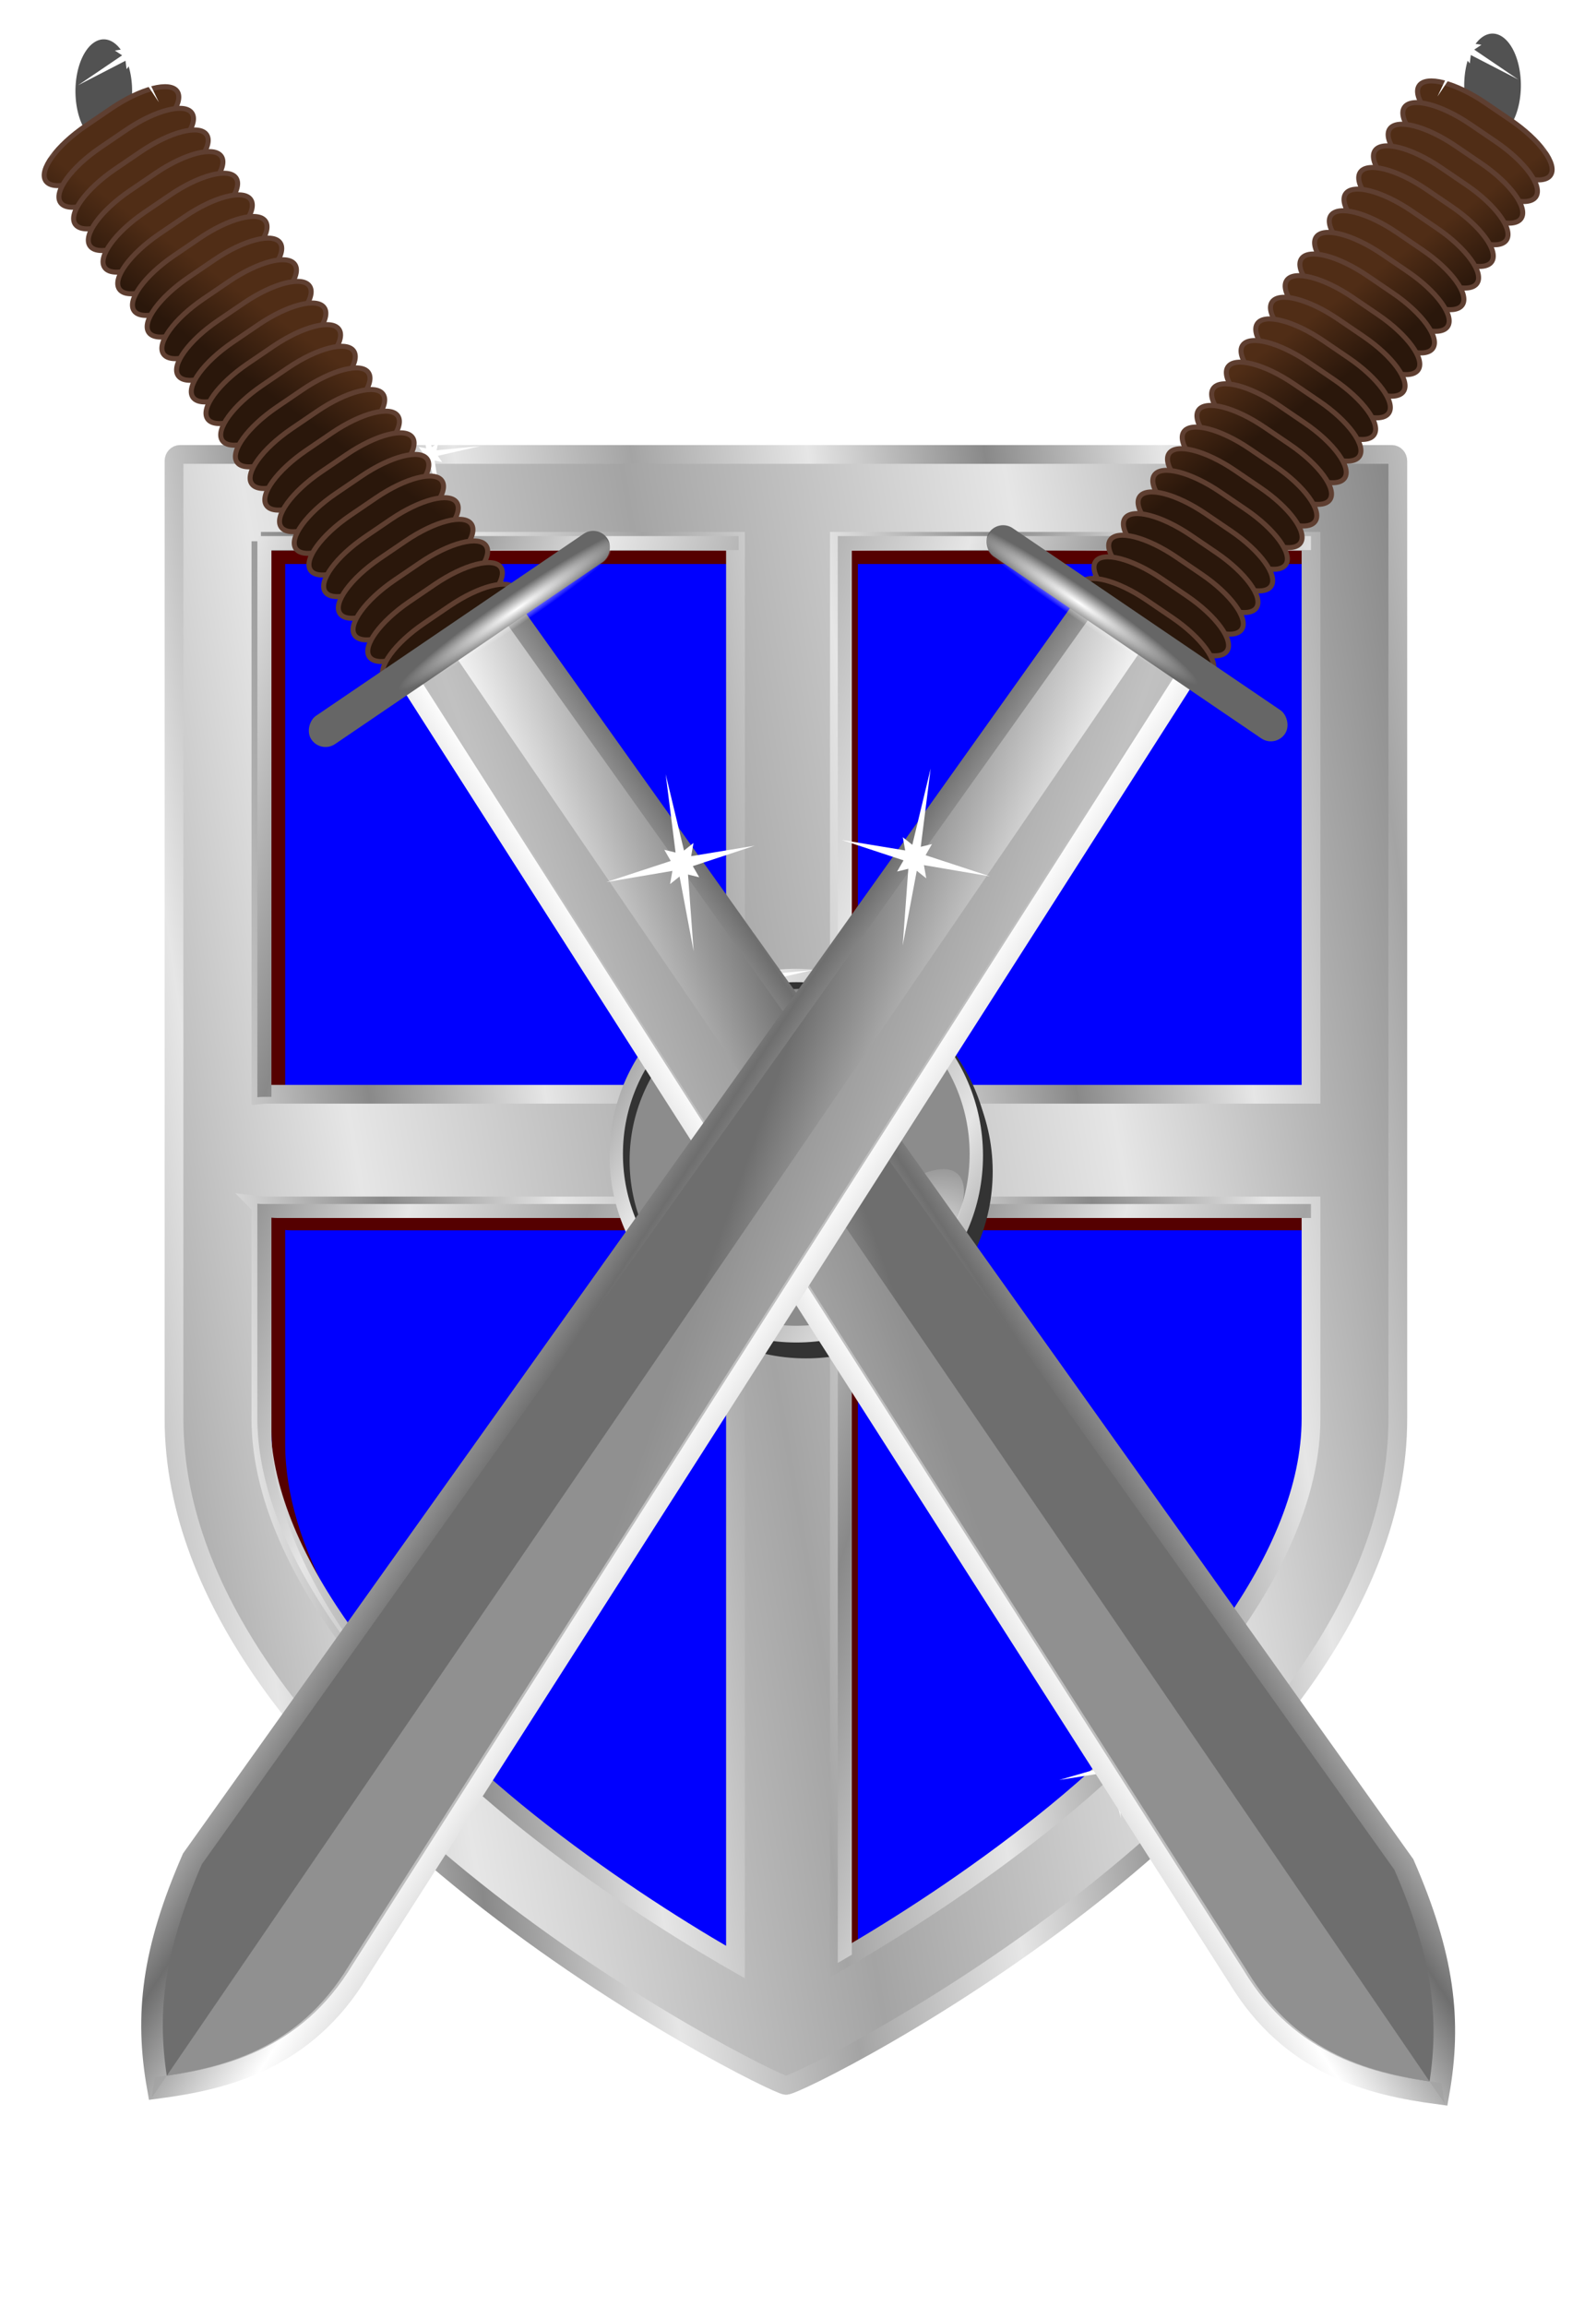 <?xml version="1.0"?><svg width="393.325" height="568.342" xmlns="http://www.w3.org/2000/svg" xmlns:xlink="http://www.w3.org/1999/xlink">
 <defs>
  <filter id="filter3321">
   <feGaussianBlur id="feGaussianBlur3323" stdDeviation="3.843"/>
  </filter>
  <filter id="filter10017">
   <feGaussianBlur stdDeviation="2.77" id="feGaussianBlur10019"/>
  </filter>
  <radialGradient gradientTransform="matrix(-4.863,3.454,-4.35,-8.126,2739.199,2012.659)" gradientUnits="userSpaceOnUse" xlink:href="#linearGradient5355" id="radialGradient4297" fy="348.819" fx="243.793" r="1.043" cy="348.819" cx="243.793"/>
  <radialGradient gradientTransform="matrix(2.021,2.972,-28.077,19.1,9458.197,-7250.442)" gradientUnits="userSpaceOnUse" xlink:href="#linearGradient5355" id="radialGradient4295" fy="348.819" fx="243.793" r="1.043" cy="348.819" cx="243.793"/>
  <linearGradient xlink:href="#linearGradient6110" id="linearGradient4293" y2="0.582" x2="-0.675" y1="0.741" x1="-1.278"/>
  <linearGradient xlink:href="#linearGradient14971" id="linearGradient4291" y2="-2.534" x2="-1.431" y1="-2.914" x1="-1.039"/>
  <linearGradient xlink:href="#linearGradient14971" id="linearGradient4289" y2="-2.315" x2="-1.321" y1="-2.695" x1="-0.929"/>
  <linearGradient xlink:href="#linearGradient14971" id="linearGradient4287" y2="-2.096" x2="-1.212" y1="-2.476" x1="-0.82"/>
  <linearGradient xlink:href="#linearGradient14971" id="linearGradient4285" y2="-1.878" x2="-1.103" y1="-2.258" x1="-0.711"/>
  <linearGradient xlink:href="#linearGradient14971" id="linearGradient4283" y2="-1.659" x2="-0.993" y1="-2.039" x1="-0.602"/>
  <linearGradient xlink:href="#linearGradient14971" id="linearGradient4281" y2="-1.441" x2="-0.884" y1="-1.821" x1="-0.492"/>
  <linearGradient xlink:href="#linearGradient14971" id="linearGradient4279" y2="-1.222" x2="-0.775" y1="-1.603" x1="-0.383"/>
  <linearGradient xlink:href="#linearGradient14971" id="linearGradient4277" y2="-1.004" x2="-0.665" y1="-1.384" x1="-0.274"/>
  <linearGradient xlink:href="#linearGradient14971" id="linearGradient4275" y2="-0.785" x2="-0.556" y1="-1.165" x1="-0.164"/>
  <linearGradient xlink:href="#linearGradient14971" id="linearGradient4273" y2="-0.567" x2="-0.447" y1="-0.947" x1="-0.055"/>
  <linearGradient xlink:href="#linearGradient14971" id="linearGradient4271" y2="-0.348" x2="-0.338" y1="-0.728" x1="0.054"/>
  <linearGradient xlink:href="#linearGradient14971" id="linearGradient4268" y2="-0.129" x2="-0.228" y1="-0.51" x1="0.163"/>
  <linearGradient xlink:href="#linearGradient14971" id="linearGradient4265" y2="0.089" x2="-0.119" y1="-0.291" x1="0.273"/>
  <linearGradient xlink:href="#linearGradient14971" id="linearGradient4262" y2="0.308" x2="-0.01" y1="-0.072" x1="0.382"/>
  <linearGradient xlink:href="#linearGradient14971" id="linearGradient4259" y2="0.526" x2="0.099" y1="0.146" x1="0.491"/>
  <linearGradient xlink:href="#linearGradient14971" id="linearGradient4256" y2="0.745" x2="0.209" y1="0.365" x1="0.601"/>
  <linearGradient xlink:href="#linearGradient14971" id="linearGradient4253" y2="0.963" x2="0.318" y1="0.583" x1="0.71"/>
  <linearGradient xlink:href="#linearGradient14971" id="linearGradient4250" y2="1.182" x2="0.427" y1="0.802" x1="0.819"/>
  <linearGradient xlink:href="#linearGradient14971" id="linearGradient4248" y2="1.401" x2="0.537" y1="1.021" x1="0.928"/>
  <linearGradient xlink:href="#linearGradient14971" id="linearGradient4246" y2="1.619" x2="0.646" y1="1.239" x1="1.038"/>
  <linearGradient xlink:href="#linearGradient14971" id="linearGradient4244" y2="1.838" x2="0.755" y1="1.458" x1="1.147"/>
  <linearGradient xlink:href="#linearGradient14971" id="linearGradient4242" y2="2.057" x2="0.864" y1="1.676" x1="1.256"/>
  <linearGradient xlink:href="#linearGradient14971" id="linearGradient4240" y2="2.275" x2="0.974" y1="1.895" x1="1.365"/>
  <linearGradient xlink:href="#linearGradient14971" id="linearGradient4238" y2="2.494" x2="1.083" y1="2.114" x1="1.475"/>
  <radialGradient gradientTransform="matrix(-1.241,1.287,-3.21,-3.096,1704.878,482.194)" gradientUnits="userSpaceOnUse" xlink:href="#linearGradient13025" id="radialGradient4236" fy="348.251" fx="142.224" r="7.704" cy="348.251" cx="142.224"/>
  <linearGradient spreadMethod="reflect" xlink:href="#linearGradient6110" id="linearGradient4234" y2="0.539" x2="0.317" y1="0.385" x1="0.482"/>
  <linearGradient xlink:href="#linearGradient6110" id="linearGradient4232" y2="0.214" x2="-0.096" y1="0.036" x1="0.25"/>
  <radialGradient gradientTransform="matrix(-4.863,3.454,-4.35,-8.126,2699.993,2012.659)" gradientUnits="userSpaceOnUse" xlink:href="#linearGradient5355" id="radialGradient2286" fy="348.819" fx="243.793" r="1.043" cy="348.819" cx="243.793"/>
  <linearGradient id="linearGradient5355">
   <stop stop-color="#ffffff" id="stop5357" offset="0"/>
   <stop stop-color="#ffffff" stop-opacity="0" id="stop5359" offset="1"/>
  </linearGradient>
  <radialGradient gradientTransform="matrix(2.021,2.972,-28.077,19.1,9418.99,-7250.442)" gradientUnits="userSpaceOnUse" xlink:href="#linearGradient5355" id="radialGradient2289" fy="348.819" fx="243.793" r="1.043" cy="348.819" cx="243.793"/>
  <linearGradient xlink:href="#linearGradient6110" id="linearGradient2293" y2="0.582" x2="-0.675" y1="0.741" x1="-1.278"/>
  <linearGradient xlink:href="#linearGradient14971" id="linearGradient2296" y2="-2.534" x2="-1.431" y1="-2.914" x1="-1.039"/>
  <linearGradient xlink:href="#linearGradient14971" id="linearGradient2299" y2="-2.315" x2="-1.321" y1="-2.695" x1="-0.929"/>
  <linearGradient xlink:href="#linearGradient14971" id="linearGradient2302" y2="-2.096" x2="-1.212" y1="-2.476" x1="-0.82"/>
  <linearGradient xlink:href="#linearGradient14971" id="linearGradient2305" y2="-1.878" x2="-1.103" y1="-2.258" x1="-0.711"/>
  <linearGradient xlink:href="#linearGradient14971" id="linearGradient2308" y2="-1.659" x2="-0.993" y1="-2.039" x1="-0.602"/>
  <linearGradient xlink:href="#linearGradient14971" id="linearGradient2311" y2="-1.441" x2="-0.884" y1="-1.821" x1="-0.492"/>
  <linearGradient xlink:href="#linearGradient14971" id="linearGradient2314" y2="-1.222" x2="-0.775" y1="-1.603" x1="-0.383"/>
  <linearGradient xlink:href="#linearGradient14971" id="linearGradient2317" y2="-1.004" x2="-0.665" y1="-1.384" x1="-0.274"/>
  <linearGradient xlink:href="#linearGradient14971" id="linearGradient2320" y2="-0.785" x2="-0.556" y1="-1.165" x1="-0.164"/>
  <linearGradient xlink:href="#linearGradient14971" id="linearGradient2323" y2="-0.567" x2="-0.447" y1="-0.947" x1="-0.055"/>
  <linearGradient xlink:href="#linearGradient14971" id="linearGradient2326" y2="-0.348" x2="-0.338" y1="-0.728" x1="0.054"/>
  <linearGradient xlink:href="#linearGradient14971" id="linearGradient2329" y2="-0.129" x2="-0.228" y1="-0.51" x1="0.163"/>
  <linearGradient xlink:href="#linearGradient14971" id="linearGradient2332" y2="0.089" x2="-0.119" y1="-0.291" x1="0.273"/>
  <linearGradient xlink:href="#linearGradient14971" id="linearGradient2335" y2="0.308" x2="-0.01" y1="-0.072" x1="0.382"/>
  <linearGradient xlink:href="#linearGradient14971" id="linearGradient2338" y2="0.526" x2="0.099" y1="0.146" x1="0.491"/>
  <linearGradient xlink:href="#linearGradient14971" id="linearGradient2341" y2="0.745" x2="0.209" y1="0.365" x1="0.601"/>
  <linearGradient xlink:href="#linearGradient14971" id="linearGradient2344" y2="0.963" x2="0.318" y1="0.583" x1="0.71"/>
  <linearGradient xlink:href="#linearGradient14971" id="linearGradient2347" y2="1.182" x2="0.427" y1="0.802" x1="0.819"/>
  <linearGradient xlink:href="#linearGradient14971" id="linearGradient2350" y2="1.401" x2="0.537" y1="1.021" x1="0.928"/>
  <linearGradient xlink:href="#linearGradient14971" id="linearGradient2353" y2="1.619" x2="0.646" y1="1.239" x1="1.038"/>
  <linearGradient xlink:href="#linearGradient14971" id="linearGradient2356" y2="1.838" x2="0.755" y1="1.458" x1="1.147"/>
  <linearGradient xlink:href="#linearGradient14971" id="linearGradient2359" y2="2.057" x2="0.864" y1="1.676" x1="1.256"/>
  <linearGradient xlink:href="#linearGradient14971" id="linearGradient2362" y2="2.275" x2="0.974" y1="1.895" x1="1.365"/>
  <linearGradient id="linearGradient14971">
   <stop stop-color="#502d16" id="stop14973" offset="0"/>
   <stop stop-color="#2a170b" id="stop14975" offset="1"/>
  </linearGradient>
  <linearGradient xlink:href="#linearGradient14971" id="linearGradient2365" y2="2.494" x2="1.083" y1="2.114" x1="1.475"/>
  <linearGradient id="linearGradient13025">
   <stop stop-color="#ffffff" id="stop13029" offset="0"/>
   <stop stop-color="#bfbfbf" id="stop4382" offset="0.689"/>
   <stop stop-color="#525252" id="stop13031" offset="1"/>
  </linearGradient>
  <radialGradient gradientTransform="matrix(-1.241,1.287,-3.21,-3.096,1669.35,429.967)" gradientUnits="userSpaceOnUse" xlink:href="#linearGradient13025" id="radialGradient8429" fy="348.251" fx="142.224" r="7.704" cy="348.251" cx="142.224"/>
  <linearGradient spreadMethod="reflect" xlink:href="#linearGradient6110" id="linearGradient2371" y2="0.539" x2="0.317" y1="0.385" x1="0.482"/>
  <linearGradient id="linearGradient6110">
   <stop stop-color="#6e6e6e" id="stop6112" offset="0"/>
   <stop stop-color="#ffffff" id="stop6118" offset="0.5"/>
   <stop stop-color="#a1a1a1" id="stop6114" offset="1"/>
  </linearGradient>
  <linearGradient xlink:href="#linearGradient6110" id="linearGradient2369" y2="0.214" x2="-0.096" y1="0.036" x1="0.25"/>
  <linearGradient id="linearGradient13330">
   <stop stop-color="#ffffff" id="stop13332" offset="0"/>
   <stop stop-color="#ffffff" stop-opacity="0" id="stop13334" offset="1"/>
  </linearGradient>
  <radialGradient gradientTransform="matrix(0.619,0.43,-0.559,0.805,252.762,-289.131)" gradientUnits="userSpaceOnUse" xlink:href="#linearGradient13330" id="radialGradient4147" fy="518.42" fx="426.2" r="29.133" cy="518.42" cx="426.2"/>
  <linearGradient spreadMethod="reflect" xlink:href="#linearGradient5088" id="linearGradient4150" y2="0.65" x2="0.451" y1="0.329" x1="-0.122"/>
  <linearGradient id="linearGradient12308">
   <stop stop-color="#ffffff" id="stop12310" offset="0"/>
   <stop stop-color="#cbcbcb" id="stop12316" offset="0.778"/>
   <stop stop-color="#8c8c8c" id="stop12312" offset="1"/>
  </linearGradient>
  <radialGradient gradientTransform="matrix(0.541,0,0,0.53,598.53,-103.495)" gradientUnits="userSpaceOnUse" xlink:href="#linearGradient12308" id="radialGradient12314" fy="586.537" fx="-184.381" r="73.397" cy="586.537" cx="-184.381"/>
  <linearGradient spreadMethod="reflect" xlink:href="#linearGradient5088" id="linearGradient4157" y2="0.484" x2="0.308" y1="0.362" x1="0.016"/>
  <linearGradient spreadMethod="reflect" xlink:href="#linearGradient5088" id="linearGradient4162" y2="0.045" x2="0.384" y1="0.097" x1="0.106"/>
  <linearGradient id="linearGradient5088">
   <stop stop-color="#898989" id="stop5090" offset="0"/>
   <stop stop-color="#e6e6e6" id="stop5096" offset="0.5"/>
   <stop stop-color="#a4a4a4" id="stop5092" offset="1"/>
  </linearGradient>
  <linearGradient spreadMethod="reflect" xlink:href="#linearGradient5088" id="linearGradient4160" y2="0.368" x2="0.448" y1="0.499" x1="-0.145"/>
 </defs>
 <g>
  <title>Layer 1</title>
  <g display="inline" id="g2711"/>
  <path fill="#0000ff" fill-rule="evenodd" stroke-width="4.623px" marker-start="none" marker-mid="none" marker-end="none" stroke-miterlimit="4" stroke-dashoffset="0" id="path2167" d="m65.747,136.245l0,136.291c0.469,-0.053 0.947,-0.078 1.43,-0.078l115.522,0l0,-136.213l-116.953,0zm142.561,0l0,136.213l116.228,0l0,-136.213l-116.228,0zm-142.561,163.644l0,21.514l0,18.026l0,12.951c0,33.952 30.857,71.454 65.951,99.397c17.547,13.971 35.501,25.469 49.081,33.348c0.676,0.392 1.277,0.73 1.92,1.097l0,-186.254l-115.522,0c-0.483,0 -0.962,-0.026 -1.43,-0.078zm142.561,0.078l0,186.019c0.406,-0.233 0.778,-0.444 1.195,-0.686c13.554,-7.84 31.493,-19.331 49.042,-33.328c35.099,-27.994 65.99,-65.645 65.99,-99.593l0,-12.951l0,-18.026l0,-21.435l-116.228,0z"/>
  <path fill="#550000" fill-rule="evenodd" stroke-width="4.623px" marker-start="none" marker-mid="none" marker-end="none" stroke-miterlimit="4" stroke-dashoffset="0" filter="url(#filter10017)" id="path10994" d="m66.866,135.492l0,134.115c0.464,-0.053 0.938,-0.079 1.416,-0.079l1.998,0l0,-130.599l111.12,0l0,-3.437l-114.534,0zm141.142,0l0,136.547l3.414,0l0,-133.11l111.657,0l0,-3.437l-115.071,0zm-141.142,164.046l0,21.566l0,18.07l0,12.983c0,26.755 18.886,55.701 43.84,80.471c-23.25,-23.986 -40.426,-51.507 -40.426,-77.034l0,-12.983l0,-18.07l0,-21.566c0.464,0.053 0.938,0.079 1.416,0.079l110.958,0l0,-3.437l-114.372,0c-0.478,-0 -0.952,-0.026 -1.416,-0.079zm141.142,0.079l0,186.476c0.402,-0.234 0.77,-0.446 1.183,-0.687c0.715,-0.419 1.492,-0.896 2.231,-1.336l0,-181.016l111.657,0l0,-3.437l-115.071,0z"/>
  <path fill="url(#linearGradient4160)" fill-rule="evenodd" stroke="url(#linearGradient4162)" stroke-width="4.623px" marker-start="none" marker-mid="none" marker-end="none" stroke-miterlimit="4" stroke-dashoffset="0" id="path10990" d="m44.354,111.94c-0.813,-0 -1.47,0.721 -1.47,1.607l0,204.946l0,18.026l0,12.951c0,90.975 147.172,163.975 150.79,164.212c3.611,0.237 150.81,-73.237 150.81,-164.212l0,-12.951l0,-18.026l0,-204.946c-0,-0.886 -0.676,-1.607 -1.489,-1.607l-298.642,0zm19.946,21.396l116.953,0l0,136.213l-115.522,0c-0.483,0 -0.962,0.026 -1.43,0.078l0,-136.291zm142.561,0l116.228,0l0,136.213l-116.228,0l0,-136.213zm-142.561,163.644c0.469,0.053 0.947,0.078 1.43,0.078l115.522,0l0,186.254c-0.643,-0.367 -1.245,-0.705 -1.92,-1.097c-13.58,-7.878 -31.534,-19.376 -49.081,-33.348c-35.094,-27.943 -65.951,-65.445 -65.951,-99.397l0,-12.951l0,-18.026l0,-21.513zm142.561,0.078l116.228,0l0,21.435l0,18.026l0,12.951c0,33.948 -30.891,71.599 -65.99,99.593c-17.55,13.997 -35.488,25.488 -49.042,33.328c-0.417,0.241 -0.789,0.453 -1.195,0.686l0,-186.019z"/>
  <path fill="url(#linearGradient4157)" fill-rule="evenodd" stroke-width="4.623px" marker-start="none" marker-mid="none" marker-end="none" stroke-miterlimit="4" stroke-dashoffset="0" id="path10996" d="m63.431,132.057l0,138.215c0.47,-0.053 0.95,-0.079 1.435,-0.079l2.025,0l0,-134.69l115.135,0l0,-3.446l-118.595,0zm143.034,0l0,136.882l3.46,0l0,-133.436l113.154,0l0,-3.446l-116.614,0zm-143.034,164.447l0,21.619l0,18.114l0,13.015c0,26.821 19.139,55.838 44.428,80.668c-23.562,-24.045 -40.968,-51.633 -40.968,-77.223l0,-13.015l0,-18.114l0,-21.619c0.47,0.053 0.95,0.079 1.435,0.079l112.446,0l0,-3.446l-115.906,0c-0.485,-0 -0.965,-0.026 -1.435,-0.079zm143.034,0.079l0,186.933c0.408,-0.234 0.781,-0.447 1.199,-0.689c0.725,-0.42 1.512,-0.898 2.261,-1.339l0,-181.459l113.154,0l0,-3.446l-116.614,0z"/>
  <path fill="#333333" fill-rule="evenodd" stroke-width="4.623px" marker-start="none" marker-mid="none" marker-end="none" stroke-miterlimit="4" stroke-dashoffset="0" filter="url(#filter10017)" id="path11321" d="m228.753,253.845c6.958,8.036 11.191,18.503 11.227,29.958l0,0.137c0,25.402 -20.622,46.025 -46.025,46.025c-11.518,0 -22.021,-4.265 -30.095,-11.266c8.44,9.734 20.874,15.91 34.759,15.91c25.402,0 46.025,-20.622 46.025,-46.025l0,-0.137c-0.043,-13.822 -6.206,-26.194 -15.89,-34.602z"/>
  <path fill="#b3b3b3" fill-rule="evenodd" stroke-width="4.623px" marker-start="none" marker-mid="none" marker-end="none" stroke-miterlimit="4" stroke-dashoffset="0" id="path10998" d="m243.085,285.489a46.019,46.019 0 1 1 -0,-0.144"/>
  <path fill="url(#radialGradient12314)" fill-rule="evenodd" stroke-width="4.623px" marker-start="none" marker-mid="none" marker-end="none" stroke-miterlimit="4" stroke-dashoffset="0" id="path11326" d="m239.794,285.078a42.728,42.317 0 1 1 -0,-0.132"/>
  <path fill="#333333" fill-rule="evenodd" stroke-width="4.623px" marker-start="none" marker-mid="none" marker-end="none" stroke-miterlimit="4" stroke-dashoffset="0" id="path11335" d="m197.896,240.287c-25.402,0 -46.025,20.622 -46.025,46.025c0,25.402 20.622,46.025 46.025,46.025c25.402,0 46.005,-20.622 46.005,-46.025l0,-0.137c-0.079,-25.352 -20.653,-45.888 -46.005,-45.888zm0,3.292c23.539,0 42.64,18.872 42.714,42.184l0,0.137c0,23.359 -19.127,42.322 -42.714,42.322c-23.586,0 -42.733,-18.963 -42.733,-42.322c0,-23.359 19.147,-42.322 42.733,-42.322z"/>
  <path fill="url(#linearGradient4150)" fill-rule="evenodd" stroke-width="4.623px" marker-start="none" marker-mid="none" marker-end="none" stroke-miterlimit="4" stroke-dashoffset="0" id="path11328" d="m196.25,238.642c-25.402,0 -46.025,20.622 -46.025,46.025c0,25.402 20.622,46.025 46.025,46.025c25.402,0 46.005,-20.622 46.005,-46.025l0,-0.137c-0.079,-25.352 -20.653,-45.888 -46.005,-45.888zm0,3.292c23.539,0 42.64,18.872 42.714,42.185l0,0.137c0,23.359 -19.127,42.322 -42.714,42.322c-23.586,0 -42.733,-18.963 -42.733,-42.322c0,-23.359 19.147,-42.322 42.733,-42.322z"/>
  <path fill="url(#radialGradient4147)" fill-rule="evenodd" stroke-width="4.623px" marker-start="none" marker-mid="none" marker-end="none" stroke-miterlimit="4" stroke-dashoffset="0" id="path12318" d="m231.268,288.065c7.731,-1.041 8.431,7.386 1.562,17.809c-6.869,10.423 -16.279,16.474 -24.011,17.516c-7.731,1.041 -10.87,-4.134 -4.001,-14.557c6.855,-10.402 18.669,-19.69 26.406,-20.762"/>
  <path fill="#ffffff" fill-rule="nonzero" stroke-width="8.3" marker-start="none" marker-mid="none" marker-end="none" stroke-miterlimit="4" stroke-dashoffset="0" filter="url(#filter3321)" id="path5586" d="m108.975,113.818l-1.861,-0.361l1.667,10.695l-3.062,-10.41l-1.559,1.061l0.368,-1.827l-10.993,1.736l10.703,-3.105l-1.08,-1.531l1.861,0.361l-1.567,-10.301l2.961,10.016l1.559,-1.061l-0.368,1.827l10.793,-1.046l-10.502,2.415l1.08,1.531z"/>
  <path fill="#ffffff" fill-rule="nonzero" stroke-width="8.3" marker-start="none" marker-mid="none" marker-end="none" stroke-miterlimit="4" stroke-dashoffset="0" filter="url(#filter3321)" id="path17038" d="m276.497,437.559l-1.861,-0.361l1.667,10.695l-3.062,-10.41l-1.559,1.061l0.368,-1.827l-10.993,1.736l10.703,-3.105l-1.08,-1.531l1.861,0.361l-1.567,-10.301l2.961,10.016l1.559,-1.061l-0.368,1.827l10.793,-1.046l-10.502,2.415l1.08,1.531z"/>
  <path fill="#ffffff" fill-rule="nonzero" stroke-width="8.3" marker-start="none" marker-mid="none" marker-end="none" stroke-miterlimit="4" stroke-dashoffset="0" filter="url(#filter3321)" id="path17040" d="m190.943,242.88l-1.861,-0.361l1.667,10.695l-3.062,-10.41l-1.559,1.061l0.368,-1.827l-10.993,1.736l10.703,-3.105l-1.08,-1.531l1.861,0.361l-1.567,-10.301l2.961,10.016l1.559,-1.061l-0.368,1.827l10.793,-1.046l-10.502,2.415l1.08,1.531z"/>
  <g id="g4067" transform="matrix(1, 0, 0, 1, 9.564, 13.383)">
   <path fill="#ffffff" fill-rule="nonzero" stroke-width="8.3" marker-start="none" marker-mid="none" marker-end="none" stroke-miterlimit="4" stroke-dashoffset="0" filter="url(#filter3321)" id="path4069" d="m96.319,75.436l-1.97,-0.382l1.765,11.323l-3.241,-11.021l-1.651,1.123l0.389,-1.934l-11.638,1.837l11.331,-3.287l-1.144,-1.621l1.97,0.382l-1.659,-10.906l3.135,10.604l1.651,-1.123l-0.389,1.934l11.426,-1.108l-11.118,2.557l1.144,1.621z"/>
   <path fill="#ffffff" fill-rule="nonzero" stroke-width="8.3" marker-start="none" marker-mid="none" marker-end="none" stroke-miterlimit="4" stroke-dashoffset="0" filter="url(#filter3321)" id="path4071" d="m273.666,418.165l-1.97,-0.382l1.765,11.323l-3.241,-11.021l-1.651,1.123l0.389,-1.934l-11.638,1.837l11.331,-3.287l-1.144,-1.621l1.97,0.382l-1.659,-10.906l3.135,10.604l1.651,-1.123l-0.389,1.934l11.426,-1.108l-11.118,2.557l1.144,1.621z"/>
   <g id="g4029">
    <path fill="url(#linearGradient2369)" fill-rule="nonzero" stroke="url(#linearGradient2371)" stroke-width="5.317" marker-start="none" marker-mid="none" marker-end="none" stroke-miterlimit="4" stroke-dashoffset="0" id="rect7099" d="m112.489,131.662l223.927,314.248c9.828,22.525 11.737,38.343 8.534,56.405c-16.707,-2.206 -36.304,-7.095 -49.328,-28.654l-207.279,-324.303l24.146,-17.695z"/>
    <path fill="url(#radialGradient8429)" fill-rule="nonzero" stroke-width="3.3" marker-start="none" marker-mid="none" marker-end="none" stroke-miterlimit="4" stroke-dashoffset="0" id="path11077" d="m18.411,21.058a6.982,12.764 0 1 1 0.059,-0.04"/>
    <path fill="url(#linearGradient2365)" fill-rule="nonzero" stroke="#5f3f31" stroke-width="1.233" marker-start="none" marker-mid="none" marker-end="none" stroke-miterlimit="4" stroke-dashoffset="0" id="path15994" d="m34.107,9.143c1.769,2.601 -2.634,8.658 -9.871,13.581l-6.26,4.258c-7.238,4.924 -14.489,6.794 -16.258,4.193c-1.769,-2.601 2.633,-8.658 9.871,-13.581l6.26,-4.258c7.238,-4.924 14.489,-6.794 16.258,-4.193z"/>
    <path fill="url(#linearGradient2362)" fill-rule="nonzero" stroke="#5f3f31" stroke-width="1.233" marker-start="none" marker-mid="none" marker-end="none" stroke-miterlimit="4" stroke-dashoffset="0" id="path15992" d="m37.732,14.472c1.769,2.601 -2.634,8.658 -9.871,13.581l-6.26,4.258c-7.238,4.924 -14.489,6.794 -16.258,4.193c-1.769,-2.601 2.634,-8.658 9.871,-13.581l6.26,-4.258c7.238,-4.924 14.489,-6.794 16.258,-4.193z"/>
    <path fill="url(#linearGradient2359)" fill-rule="nonzero" stroke="#5f3f31" stroke-width="1.233" marker-start="none" marker-mid="none" marker-end="none" stroke-miterlimit="4" stroke-dashoffset="0" id="path15990" d="m41.356,19.8c1.769,2.601 -2.634,8.658 -9.871,13.581l-6.26,4.258c-7.238,4.924 -14.489,6.794 -16.258,4.193c-1.769,-2.601 2.633,-8.658 9.871,-13.581l6.26,-4.258c7.238,-4.924 14.489,-6.794 16.258,-4.193z"/>
    <path fill="url(#linearGradient2356)" fill-rule="nonzero" stroke="#5f3f31" stroke-width="1.233" marker-start="none" marker-mid="none" marker-end="none" stroke-miterlimit="4" stroke-dashoffset="0" id="path15988" d="m44.981,25.129c1.769,2.601 -2.634,8.658 -9.871,13.581l-6.26,4.258c-7.238,4.924 -14.489,6.794 -16.258,4.193c-1.769,-2.601 2.633,-8.658 9.871,-13.581l6.26,-4.258c7.238,-4.924 14.489,-6.794 16.258,-4.193z"/>
    <path fill="url(#linearGradient2353)" fill-rule="nonzero" stroke="#5f3f31" stroke-width="1.233" marker-start="none" marker-mid="none" marker-end="none" stroke-miterlimit="4" stroke-dashoffset="0" id="path15986" d="m48.606,30.457c1.769,2.601 -2.634,8.658 -9.871,13.581l-6.26,4.258c-7.238,4.924 -14.489,6.794 -16.258,4.193c-1.769,-2.601 2.633,-8.658 9.871,-13.581l6.26,-4.258c7.238,-4.924 14.489,-6.794 16.258,-4.193z"/>
    <path fill="url(#linearGradient2350)" fill-rule="nonzero" stroke="#5f3f31" stroke-width="1.233" marker-start="none" marker-mid="none" marker-end="none" stroke-miterlimit="4" stroke-dashoffset="0" id="path15984" d="m52.23,35.786c1.769,2.601 -2.633,8.658 -9.871,13.581l-6.26,4.258c-7.238,4.924 -14.489,6.794 -16.258,4.193c-1.769,-2.601 2.634,-8.658 9.871,-13.581l6.26,-4.258c7.238,-4.924 14.489,-6.794 16.258,-4.193z"/>
    <path fill="url(#linearGradient2347)" fill-rule="nonzero" stroke="#5f3f31" stroke-width="1.233" marker-start="none" marker-mid="none" marker-end="none" stroke-miterlimit="4" stroke-dashoffset="0" id="path15982" d="m55.855,41.114c1.769,2.601 -2.634,8.658 -9.871,13.581l-6.26,4.258c-7.238,4.924 -14.489,6.794 -16.258,4.193c-1.769,-2.601 2.633,-8.658 9.871,-13.581l6.26,-4.258c7.238,-4.924 14.489,-6.794 16.258,-4.193z"/>
    <path fill="url(#linearGradient2344)" fill-rule="nonzero" stroke="#5f3f31" stroke-width="1.233" marker-start="none" marker-mid="none" marker-end="none" stroke-miterlimit="4" stroke-dashoffset="0" id="path15980" d="m59.48,46.443c1.769,2.601 -2.633,8.658 -9.871,13.581l-6.26,4.258c-7.238,4.924 -14.489,6.794 -16.258,4.193c-1.769,-2.601 2.633,-8.658 9.871,-13.581l6.26,-4.258c7.238,-4.924 14.489,-6.794 16.258,-4.193z"/>
    <path fill="url(#linearGradient2341)" fill-rule="nonzero" stroke="#5f3f31" stroke-width="1.233" marker-start="none" marker-mid="none" marker-end="none" stroke-miterlimit="4" stroke-dashoffset="0" id="path15978" d="m63.105,51.771c1.769,2.601 -2.634,8.658 -9.871,13.581l-6.26,4.258c-7.238,4.924 -14.489,6.794 -16.258,4.193c-1.769,-2.601 2.634,-8.658 9.871,-13.581l6.26,-4.258c7.238,-4.924 14.489,-6.794 16.258,-4.193z"/>
    <path fill="url(#linearGradient2338)" fill-rule="nonzero" stroke="#5f3f31" stroke-width="1.233" marker-start="none" marker-mid="none" marker-end="none" stroke-miterlimit="4" stroke-dashoffset="0" id="path15976" d="m66.729,57.099c1.769,2.601 -2.634,8.658 -9.871,13.581l-6.26,4.258c-7.238,4.924 -14.489,6.794 -16.258,4.193c-1.769,-2.601 2.633,-8.658 9.871,-13.581l6.26,-4.258c7.238,-4.924 14.489,-6.794 16.258,-4.193z"/>
    <path fill="url(#linearGradient2335)" fill-rule="nonzero" stroke="#5f3f31" stroke-width="1.233" marker-start="none" marker-mid="none" marker-end="none" stroke-miterlimit="4" stroke-dashoffset="0" id="path15974" d="m70.354,62.428c1.769,2.601 -2.634,8.658 -9.871,13.581l-6.26,4.258c-7.238,4.924 -14.489,6.794 -16.258,4.193c-1.769,-2.601 2.633,-8.658 9.871,-13.581l6.26,-4.258c7.238,-4.924 14.489,-6.794 16.258,-4.193z"/>
    <path fill="url(#linearGradient2332)" fill-rule="nonzero" stroke="#5f3f31" stroke-width="1.233" marker-start="none" marker-mid="none" marker-end="none" stroke-miterlimit="4" stroke-dashoffset="0" id="path15972" d="m73.979,67.756c1.769,2.601 -2.634,8.658 -9.871,13.581l-6.26,4.258c-7.238,4.924 -14.489,6.794 -16.258,4.193c-1.769,-2.601 2.633,-8.658 9.871,-13.581l6.26,-4.258c7.238,-4.924 14.489,-6.794 16.258,-4.193z"/>
    <path fill="url(#linearGradient2329)" fill-rule="nonzero" stroke="#5f3f31" stroke-width="1.233" marker-start="none" marker-mid="none" marker-end="none" stroke-miterlimit="4" stroke-dashoffset="0" id="path15970" d="m77.603,73.085c1.769,2.601 -2.634,8.658 -9.871,13.581l-6.26,4.258c-7.238,4.924 -14.489,6.794 -16.258,4.193c-1.769,-2.601 2.634,-8.658 9.871,-13.581l6.26,-4.258c7.238,-4.924 14.489,-6.794 16.258,-4.193z"/>
    <path fill="url(#linearGradient2326)" fill-rule="nonzero" stroke="#5f3f31" stroke-width="1.233" marker-start="none" marker-mid="none" marker-end="none" stroke-miterlimit="4" stroke-dashoffset="0" id="path15968" d="m81.228,78.413c1.769,2.601 -2.634,8.658 -9.871,13.581l-6.26,4.258c-7.238,4.924 -14.489,6.794 -16.258,4.193c-1.769,-2.601 2.633,-8.658 9.871,-13.581l6.26,-4.258c7.238,-4.924 14.489,-6.794 16.258,-4.193z"/>
    <path fill="url(#linearGradient2323)" fill-rule="nonzero" stroke="#5f3f31" stroke-width="1.233" marker-start="none" marker-mid="none" marker-end="none" stroke-miterlimit="4" stroke-dashoffset="0" id="path15966" d="m84.853,83.742c1.769,2.601 -2.633,8.658 -9.871,13.581l-6.26,4.258c-7.238,4.924 -14.489,6.794 -16.258,4.193c-1.769,-2.601 2.633,-8.658 9.871,-13.581l6.26,-4.258c7.238,-4.924 14.489,-6.794 16.258,-4.193z"/>
    <path fill="url(#linearGradient2320)" fill-rule="nonzero" stroke="#5f3f31" stroke-width="1.233" marker-start="none" marker-mid="none" marker-end="none" stroke-miterlimit="4" stroke-dashoffset="0" id="path15964" d="m88.478,89.07c1.769,2.601 -2.634,8.658 -9.871,13.581l-6.26,4.258c-7.238,4.924 -14.489,6.794 -16.258,4.193c-1.769,-2.601 2.633,-8.658 9.871,-13.581l6.26,-4.258c7.238,-4.924 14.489,-6.794 16.258,-4.193z"/>
    <path fill="url(#linearGradient2317)" fill-rule="nonzero" stroke="#5f3f31" stroke-width="1.233" marker-start="none" marker-mid="none" marker-end="none" stroke-miterlimit="4" stroke-dashoffset="0" id="path15962" d="m92.102,94.399c1.769,2.601 -2.634,8.658 -9.871,13.581l-6.26,4.258c-7.238,4.924 -14.489,6.794 -16.258,4.193c-1.769,-2.601 2.633,-8.658 9.871,-13.581l6.26,-4.258c7.238,-4.924 14.489,-6.794 16.258,-4.193z"/>
    <path fill="url(#linearGradient2314)" fill-rule="nonzero" stroke="#5f3f31" stroke-width="1.233" marker-start="none" marker-mid="none" marker-end="none" stroke-miterlimit="4" stroke-dashoffset="0" id="path15960" d="m95.727,99.727c1.769,2.601 -2.634,8.658 -9.871,13.581l-6.26,4.258c-7.238,4.924 -14.489,6.794 -16.258,4.193c-1.769,-2.601 2.633,-8.658 9.871,-13.581l6.26,-4.258c7.238,-4.924 14.489,-6.794 16.258,-4.193z"/>
    <path fill="url(#linearGradient2311)" fill-rule="nonzero" stroke="#5f3f31" stroke-width="1.233" marker-start="none" marker-mid="none" marker-end="none" stroke-miterlimit="4" stroke-dashoffset="0" id="path15958" d="m99.352,105.056c1.769,2.601 -2.633,8.658 -9.871,13.581l-6.26,4.258c-7.238,4.924 -14.489,6.794 -16.258,4.193c-1.769,-2.601 2.634,-8.658 9.871,-13.581l6.26,-4.258c7.238,-4.924 14.489,-6.794 16.258,-4.193z"/>
    <path fill="url(#linearGradient2308)" fill-rule="nonzero" stroke="#5f3f31" stroke-width="1.233" marker-start="none" marker-mid="none" marker-end="none" stroke-miterlimit="4" stroke-dashoffset="0" id="path15956" d="m102.977,110.384c1.769,2.601 -2.634,8.658 -9.871,13.581l-6.26,4.258c-7.238,4.924 -14.489,6.794 -16.258,4.193c-1.769,-2.601 2.633,-8.658 9.871,-13.581l6.26,-4.258c7.238,-4.924 14.489,-6.794 16.258,-4.193z"/>
    <path fill="url(#linearGradient2305)" fill-rule="nonzero" stroke="#5f3f31" stroke-width="1.233" marker-start="none" marker-mid="none" marker-end="none" stroke-miterlimit="4" stroke-dashoffset="0" id="path15954" d="m106.601,115.713c1.769,2.601 -2.634,8.658 -9.871,13.581l-6.26,4.258c-7.238,4.924 -14.489,6.794 -16.258,4.193c-1.769,-2.601 2.633,-8.658 9.871,-13.581l6.26,-4.258c7.238,-4.924 14.489,-6.794 16.258,-4.193z"/>
    <path fill="url(#linearGradient2302)" fill-rule="nonzero" stroke="#5f3f31" stroke-width="1.233" marker-start="none" marker-mid="none" marker-end="none" stroke-miterlimit="4" stroke-dashoffset="0" id="path15952" d="m110.226,121.041c1.769,2.601 -2.634,8.658 -9.871,13.581l-6.26,4.258c-7.238,4.924 -14.489,6.794 -16.258,4.193c-1.769,-2.601 2.633,-8.658 9.871,-13.581l6.26,-4.258c7.238,-4.924 14.489,-6.794 16.258,-4.193z"/>
    <path fill="url(#linearGradient2299)" fill-rule="nonzero" stroke="#5f3f31" stroke-width="1.233" marker-start="none" marker-mid="none" marker-end="none" stroke-miterlimit="4" stroke-dashoffset="0" id="path15950" d="m113.851,126.369c1.769,2.601 -2.633,8.658 -9.871,13.581l-6.26,4.258c-7.238,4.924 -14.489,6.794 -16.258,4.193c-1.769,-2.601 2.633,-8.658 9.871,-13.581l6.26,-4.258c7.238,-4.924 14.489,-6.794 16.258,-4.193z"/>
    <path fill="url(#linearGradient2296)" fill-rule="nonzero" stroke="#5f3f31" stroke-width="1.233" marker-start="none" marker-mid="none" marker-end="none" stroke-miterlimit="4" stroke-dashoffset="0" id="rect10025" d="m117.476,131.698c1.769,2.601 -2.634,8.658 -9.871,13.581l-6.26,4.258c-7.238,4.924 -14.489,6.794 -16.258,4.193c-1.769,-2.601 2.633,-8.658 9.871,-13.581l6.26,-4.258c7.238,-4.924 14.489,-6.794 16.258,-4.193z"/>
    <path opacity="0.664" fill="url(#linearGradient2293)" fill-rule="nonzero" stroke-width="3.3" marker-start="none" marker-mid="none" marker-end="none" stroke-miterlimit="4" stroke-dashoffset="0" id="path16965" d="m102.903,148.595l-8.371,6.23l202.424,317.173c12.706,21.091 32.123,25.714 48.688,27.712c0.03,-0.161 0.821,5.273 0.85,5.112l-243.592,-356.228z"/>
    <rect fill="#666666" fill-rule="nonzero" stroke-width="3.3" stroke-miterlimit="4" stroke-dashoffset="0" id="rect10098" transform="matrix(0.562, 0.827, -0.827, 0.562, 0, 0)" y="-48.872" x="173.182" ry="4.199" height="88.178" width="8.398"/>
    <path fill="url(#radialGradient2289)" fill-rule="nonzero" stroke-width="0.765" marker-start="none" marker-mid="none" marker-end="none" stroke-miterlimit="4" stroke-dashoffset="0" id="path4384" d="m120.191,139.395c-19.761,13.443 -36.744,22.965 -37.908,21.254c-1.164,-1.711 13.93,-14.009 33.691,-27.452c19.12,-13.007 18.353,-19.437 23.455,-14.236c4.181,4.262 0.592,6.937 -19.127,20.358"/>
    <path fill="url(#radialGradient2286)" fill-rule="nonzero" stroke-width="0.765" marker-start="none" marker-mid="none" marker-end="none" stroke-miterlimit="4" stroke-dashoffset="0" id="path8389" d="m-7.265,22.715c-2.791,-5.838 -3.084,-11.788 -0.654,-13.281c2.43,-1.493 6.668,2.034 9.459,7.873c2.701,5.649 9.801,2.23 1.53,7.719c-6.777,4.498 -8.131,3.956 -10.924,-1.866"/>
    <path fill="#ffffff" fill-rule="nonzero" stroke-width="8.3" marker-start="none" marker-mid="none" marker-end="none" stroke-miterlimit="4" stroke-dashoffset="0" filter="url(#filter3321)" id="path2309" d="m21.627,3.656l-0.26,-2.073l-11.713,6.047l10.878,-7.376l-1.788,-1.186l2.238,-0.357l-5.992,-10.683l7.463,9.829l1.371,-1.737l0.26,2.073l11.295,-5.784l-10.46,7.113l1.788,1.186l-2.238,0.357l5.125,10.754l-6.596,-9.9l-1.371,1.737z"/>
    <path fill="#ffffff" fill-rule="nonzero" stroke-width="8.3" marker-start="none" marker-mid="none" marker-end="none" stroke-miterlimit="4" stroke-dashoffset="0" filter="url(#filter3321)" id="path3325" d="m155.567,204.392l0.581,-3.252l-16.247,2.751l15.84,-5.196l-1.58,-2.746l2.764,0.672l-2.432,-19.271l4.513,18.784l2.341,-1.867l-0.581,3.252l15.648,-2.581l-15.241,5.027l1.58,2.746l-2.764,-0.672l1.391,18.909l-3.472,-18.422l-2.341,1.867z"/>
    <path fill="#ffffff" fill-rule="nonzero" stroke-width="8.3" marker-start="none" marker-mid="none" marker-end="none" stroke-miterlimit="4" stroke-dashoffset="0" filter="url(#filter3321)" id="path3327" d="m354.432,547.468l-0.141,-1.844l-10.45,4.753l9.778,-5.968l-1.508,-1.138l1.964,-0.203l-4.776,-9.738l6.093,9.058l1.266,-1.465l0.141,1.844l10.076,-4.541l-9.403,5.757l1.508,1.138l-1.964,0.203l4.019,9.757l-5.335,-9.077l-1.266,1.465z"/>
   </g>
   <g display="inline" id="g4107"/>
   <g id="g4164" transform="matrix(-1, 0, 0, 1, 413.484, -1.414)">
    <path fill="url(#linearGradient4232)" fill-rule="nonzero" stroke="url(#linearGradient4234)" stroke-width="5.317" marker-start="none" marker-mid="none" marker-end="none" stroke-miterlimit="4" stroke-dashoffset="0" id="path4166" d="m151.695,131.662l223.927,314.248c9.828,22.525 11.737,38.343 8.534,56.405c-16.707,-2.206 -36.304,-7.095 -49.328,-28.654l-207.279,-324.303l24.146,-17.695z"/>
    <path fill="url(#radialGradient4236)" fill-rule="nonzero" stroke-width="3.3" marker-start="none" marker-mid="none" marker-end="none" stroke-miterlimit="4" stroke-dashoffset="0" id="path4168" d="m57.617,21.058a6.982,12.764 0 1 1 0.059,-0.04"/>
    <path fill="url(#linearGradient4238)" fill-rule="nonzero" stroke="#5f3f31" stroke-width="1.233" marker-start="none" marker-mid="none" marker-end="none" stroke-miterlimit="4" stroke-dashoffset="0" id="path4170" d="m73.313,9.143c1.769,2.601 -2.634,8.658 -9.871,13.581l-6.26,4.258c-7.238,4.924 -14.489,6.794 -16.258,4.193c-1.769,-2.601 2.633,-8.658 9.871,-13.581l6.26,-4.258c7.238,-4.924 14.489,-6.794 16.258,-4.193z"/>
    <path fill="url(#linearGradient4240)" fill-rule="nonzero" stroke="#5f3f31" stroke-width="1.233" marker-start="none" marker-mid="none" marker-end="none" stroke-miterlimit="4" stroke-dashoffset="0" id="path4172" d="m76.938,14.472c1.769,2.601 -2.634,8.658 -9.871,13.581l-6.26,4.258c-7.238,4.924 -14.489,6.794 -16.258,4.193c-1.769,-2.601 2.634,-8.658 9.871,-13.581l6.26,-4.258c7.238,-4.924 14.489,-6.794 16.258,-4.193z"/>
    <path fill="url(#linearGradient4242)" fill-rule="nonzero" stroke="#5f3f31" stroke-width="1.233" marker-start="none" marker-mid="none" marker-end="none" stroke-miterlimit="4" stroke-dashoffset="0" id="path4174" d="m80.562,19.8c1.769,2.601 -2.634,8.658 -9.871,13.581l-6.26,4.258c-7.238,4.924 -14.489,6.794 -16.258,4.193c-1.769,-2.601 2.633,-8.658 9.871,-13.581l6.26,-4.258c7.238,-4.924 14.489,-6.794 16.258,-4.193z"/>
    <path fill="url(#linearGradient4244)" fill-rule="nonzero" stroke="#5f3f31" stroke-width="1.233" marker-start="none" marker-mid="none" marker-end="none" stroke-miterlimit="4" stroke-dashoffset="0" id="path4176" d="m84.187,25.129c1.769,2.601 -2.634,8.658 -9.871,13.581l-6.26,4.258c-7.238,4.924 -14.489,6.794 -16.258,4.193c-1.769,-2.601 2.633,-8.658 9.871,-13.581l6.26,-4.258c7.238,-4.924 14.489,-6.794 16.258,-4.193z"/>
    <path fill="url(#linearGradient4246)" fill-rule="nonzero" stroke="#5f3f31" stroke-width="1.233" marker-start="none" marker-mid="none" marker-end="none" stroke-miterlimit="4" stroke-dashoffset="0" id="path4178" d="m87.812,30.457c1.769,2.601 -2.634,8.658 -9.871,13.581l-6.26,4.258c-7.238,4.924 -14.489,6.794 -16.258,4.193c-1.769,-2.601 2.633,-8.658 9.871,-13.581l6.26,-4.258c7.238,-4.924 14.489,-6.794 16.258,-4.193z"/>
    <path fill="url(#linearGradient4248)" fill-rule="nonzero" stroke="#5f3f31" stroke-width="1.233" marker-start="none" marker-mid="none" marker-end="none" stroke-miterlimit="4" stroke-dashoffset="0" id="path4180" d="m91.437,35.786c1.769,2.601 -2.633,8.658 -9.871,13.581l-6.26,4.258c-7.238,4.924 -14.489,6.794 -16.258,4.193c-1.769,-2.601 2.634,-8.658 9.871,-13.581l6.26,-4.258c7.238,-4.924 14.489,-6.794 16.258,-4.193z"/>
    <path fill="url(#linearGradient4250)" fill-rule="nonzero" stroke="#5f3f31" stroke-width="1.233" marker-start="none" marker-mid="none" marker-end="none" stroke-miterlimit="4" stroke-dashoffset="0" id="path4182" d="m95.061,41.114c1.769,2.601 -2.634,8.658 -9.871,13.581l-6.26,4.258c-7.238,4.924 -14.489,6.794 -16.258,4.193c-1.769,-2.601 2.633,-8.658 9.871,-13.581l6.26,-4.258c7.238,-4.924 14.489,-6.794 16.258,-4.193z"/>
    <path fill="url(#linearGradient4253)" fill-rule="nonzero" stroke="#5f3f31" stroke-width="1.233" marker-start="none" marker-mid="none" marker-end="none" stroke-miterlimit="4" stroke-dashoffset="0" id="path4184" d="m98.686,46.443c1.769,2.601 -2.633,8.658 -9.871,13.581l-6.26,4.258c-7.238,4.924 -14.489,6.794 -16.258,4.193c-1.769,-2.601 2.633,-8.658 9.871,-13.581l6.26,-4.258c7.238,-4.924 14.489,-6.794 16.258,-4.193z"/>
    <path fill="url(#linearGradient4256)" fill-rule="nonzero" stroke="#5f3f31" stroke-width="1.233" marker-start="none" marker-mid="none" marker-end="none" stroke-miterlimit="4" stroke-dashoffset="0" id="path4186" d="m102.311,51.771c1.769,2.601 -2.634,8.658 -9.871,13.581l-6.26,4.258c-7.238,4.924 -14.489,6.794 -16.258,4.193c-1.769,-2.601 2.633,-8.658 9.871,-13.581l6.26,-4.258c7.238,-4.924 14.489,-6.794 16.258,-4.193z"/>
    <path fill="url(#linearGradient4259)" fill-rule="nonzero" stroke="#5f3f31" stroke-width="1.233" marker-start="none" marker-mid="none" marker-end="none" stroke-miterlimit="4" stroke-dashoffset="0" id="path4188" d="m105.936,57.099c1.769,2.601 -2.634,8.658 -9.871,13.581l-6.26,4.258c-7.238,4.924 -14.489,6.794 -16.258,4.193c-1.769,-2.601 2.633,-8.658 9.871,-13.581l6.26,-4.258c7.238,-4.924 14.489,-6.794 16.258,-4.193z"/>
    <path fill="url(#linearGradient4262)" fill-rule="nonzero" stroke="#5f3f31" stroke-width="1.233" marker-start="none" marker-mid="none" marker-end="none" stroke-miterlimit="4" stroke-dashoffset="0" id="path4190" d="m109.56,62.428c1.769,2.601 -2.634,8.658 -9.871,13.581l-6.26,4.258c-7.238,4.924 -14.489,6.794 -16.258,4.193c-1.769,-2.601 2.633,-8.658 9.871,-13.581l6.26,-4.258c7.238,-4.924 14.489,-6.794 16.258,-4.193z"/>
    <path fill="url(#linearGradient4265)" fill-rule="nonzero" stroke="#5f3f31" stroke-width="1.233" marker-start="none" marker-mid="none" marker-end="none" stroke-miterlimit="4" stroke-dashoffset="0" id="path4192" d="m113.185,67.756c1.769,2.601 -2.634,8.658 -9.871,13.581l-6.26,4.258c-7.238,4.924 -14.489,6.794 -16.258,4.193c-1.769,-2.601 2.633,-8.658 9.871,-13.581l6.26,-4.258c7.238,-4.924 14.489,-6.794 16.258,-4.193z"/>
    <path fill="url(#linearGradient4268)" fill-rule="nonzero" stroke="#5f3f31" stroke-width="1.233" marker-start="none" marker-mid="none" marker-end="none" stroke-miterlimit="4" stroke-dashoffset="0" id="path4194" d="m116.81,73.085c1.769,2.601 -2.634,8.658 -9.871,13.581l-6.26,4.258c-7.238,4.924 -14.489,6.794 -16.258,4.193c-1.769,-2.601 2.634,-8.658 9.871,-13.581l6.26,-4.258c7.238,-4.924 14.489,-6.794 16.258,-4.193z"/>
    <path fill="url(#linearGradient4271)" fill-rule="nonzero" stroke="#5f3f31" stroke-width="1.233" marker-start="none" marker-mid="none" marker-end="none" stroke-miterlimit="4" stroke-dashoffset="0" id="path4196" d="m120.434,78.413c1.769,2.601 -2.634,8.658 -9.871,13.581l-6.26,4.258c-7.238,4.924 -14.489,6.794 -16.258,4.193c-1.769,-2.601 2.633,-8.658 9.871,-13.581l6.26,-4.258c7.238,-4.924 14.489,-6.794 16.258,-4.193z"/>
    <path fill="url(#linearGradient4273)" fill-rule="nonzero" stroke="#5f3f31" stroke-width="1.233" marker-start="none" marker-mid="none" marker-end="none" stroke-miterlimit="4" stroke-dashoffset="0" id="path4198" d="m124.059,83.742c1.769,2.601 -2.633,8.658 -9.871,13.581l-6.26,4.258c-7.238,4.924 -14.489,6.794 -16.258,4.193c-1.769,-2.601 2.633,-8.658 9.871,-13.581l6.26,-4.258c7.238,-4.924 14.489,-6.794 16.258,-4.193z"/>
    <path fill="url(#linearGradient4275)" fill-rule="nonzero" stroke="#5f3f31" stroke-width="1.233" marker-start="none" marker-mid="none" marker-end="none" stroke-miterlimit="4" stroke-dashoffset="0" id="path4200" d="m127.684,89.07c1.769,2.601 -2.634,8.658 -9.871,13.581l-6.26,4.258c-7.238,4.924 -14.489,6.794 -16.258,4.193c-1.769,-2.601 2.633,-8.658 9.871,-13.581l6.26,-4.258c7.238,-4.924 14.489,-6.794 16.258,-4.193z"/>
    <path fill="url(#linearGradient4277)" fill-rule="nonzero" stroke="#5f3f31" stroke-width="1.233" marker-start="none" marker-mid="none" marker-end="none" stroke-miterlimit="4" stroke-dashoffset="0" id="path4202" d="m131.309,94.399c1.769,2.601 -2.634,8.658 -9.871,13.581l-6.26,4.258c-7.238,4.924 -14.489,6.794 -16.258,4.193c-1.769,-2.601 2.633,-8.658 9.871,-13.581l6.26,-4.258c7.238,-4.924 14.489,-6.794 16.258,-4.193z"/>
    <path fill="url(#linearGradient4279)" fill-rule="nonzero" stroke="#5f3f31" stroke-width="1.233" marker-start="none" marker-mid="none" marker-end="none" stroke-miterlimit="4" stroke-dashoffset="0" id="path4204" d="m134.933,99.727c1.769,2.601 -2.634,8.658 -9.871,13.581l-6.26,4.258c-7.238,4.924 -14.489,6.794 -16.258,4.193c-1.769,-2.601 2.633,-8.658 9.871,-13.581l6.26,-4.258c7.238,-4.924 14.489,-6.794 16.258,-4.193z"/>
    <path fill="url(#linearGradient4281)" fill-rule="nonzero" stroke="#5f3f31" stroke-width="1.233" marker-start="none" marker-mid="none" marker-end="none" stroke-miterlimit="4" stroke-dashoffset="0" id="path4206" d="m138.558,105.056c1.769,2.601 -2.633,8.658 -9.871,13.581l-6.26,4.258c-7.238,4.924 -14.489,6.794 -16.258,4.193c-1.769,-2.601 2.634,-8.658 9.871,-13.581l6.26,-4.258c7.238,-4.924 14.489,-6.794 16.258,-4.193z"/>
    <path fill="url(#linearGradient4283)" fill-rule="nonzero" stroke="#5f3f31" stroke-width="1.233" marker-start="none" marker-mid="none" marker-end="none" stroke-miterlimit="4" stroke-dashoffset="0" id="path4208" d="m142.183,110.384c1.769,2.601 -2.634,8.658 -9.871,13.581l-6.26,4.258c-7.238,4.924 -14.489,6.794 -16.258,4.193c-1.769,-2.601 2.633,-8.658 9.871,-13.581l6.26,-4.258c7.238,-4.924 14.489,-6.794 16.258,-4.193z"/>
    <path fill="url(#linearGradient4285)" fill-rule="nonzero" stroke="#5f3f31" stroke-width="1.233" marker-start="none" marker-mid="none" marker-end="none" stroke-miterlimit="4" stroke-dashoffset="0" id="path4210" d="m145.808,115.713c1.769,2.601 -2.634,8.658 -9.871,13.581l-6.26,4.258c-7.238,4.924 -14.489,6.794 -16.258,4.193c-1.769,-2.601 2.633,-8.658 9.871,-13.581l6.26,-4.258c7.238,-4.924 14.489,-6.794 16.258,-4.193z"/>
    <path fill="url(#linearGradient4287)" fill-rule="nonzero" stroke="#5f3f31" stroke-width="1.233" marker-start="none" marker-mid="none" marker-end="none" stroke-miterlimit="4" stroke-dashoffset="0" id="path4212" d="m149.432,121.041c1.769,2.601 -2.633,8.658 -9.871,13.581l-6.26,4.258c-7.238,4.924 -14.489,6.794 -16.258,4.193c-1.769,-2.601 2.633,-8.658 9.871,-13.581l6.26,-4.258c7.238,-4.924 14.489,-6.794 16.258,-4.193z"/>
    <path fill="url(#linearGradient4289)" fill-rule="nonzero" stroke="#5f3f31" stroke-width="1.233" marker-start="none" marker-mid="none" marker-end="none" stroke-miterlimit="4" stroke-dashoffset="0" id="path4214" d="m153.057,126.369c1.769,2.601 -2.633,8.658 -9.871,13.581l-6.26,4.258c-7.238,4.924 -14.489,6.794 -16.258,4.193c-1.769,-2.601 2.633,-8.658 9.871,-13.581l6.26,-4.258c7.238,-4.924 14.489,-6.794 16.258,-4.193z"/>
    <path fill="url(#linearGradient4291)" fill-rule="nonzero" stroke="#5f3f31" stroke-width="1.233" marker-start="none" marker-mid="none" marker-end="none" stroke-miterlimit="4" stroke-dashoffset="0" id="path4216" d="m156.682,131.698c1.769,2.601 -2.634,8.658 -9.871,13.581l-6.26,4.258c-7.238,4.924 -14.489,6.794 -16.258,4.193c-1.769,-2.601 2.633,-8.658 9.871,-13.581l6.26,-4.258c7.238,-4.924 14.489,-6.794 16.258,-4.193z"/>
    <path opacity="0.664" fill="url(#linearGradient4293)" fill-rule="nonzero" stroke-width="3.3" marker-start="none" marker-mid="none" marker-end="none" stroke-miterlimit="4" stroke-dashoffset="0" id="path4218" d="m142.109,148.595l-8.371,6.23l202.424,317.173c12.706,21.091 32.123,25.714 48.688,27.712c0.03,-0.161 0.821,5.273 0.85,5.112l-243.592,-356.228z"/>
    <rect fill="#666666" fill-rule="nonzero" stroke-width="3.3" stroke-miterlimit="4" stroke-dashoffset="0" id="rect4220" transform="matrix(0.562, 0.827, -0.827, 0.562, 0, 0)" y="-81.289" x="195.233" ry="4.199" height="88.178" width="8.398"/>
    <path fill="url(#radialGradient4295)" fill-rule="nonzero" stroke-width="0.765" marker-start="none" marker-mid="none" marker-end="none" stroke-miterlimit="4" stroke-dashoffset="0" id="path4222" d="m159.397,139.395c-19.761,13.443 -36.744,22.965 -37.908,21.254c-1.164,-1.711 13.93,-14.009 33.691,-27.452c19.12,-13.007 18.353,-19.437 23.455,-14.236c4.181,4.262 0.592,6.937 -19.127,20.358"/>
    <path fill="url(#radialGradient4297)" fill-rule="nonzero" stroke-width="0.765" marker-start="none" marker-mid="none" marker-end="none" stroke-miterlimit="4" stroke-dashoffset="0" id="path4224" d="m31.942,22.715c-2.791,-5.838 -3.084,-11.788 -0.654,-13.281c2.43,-1.493 6.668,2.034 9.459,7.873c2.701,5.649 9.801,2.23 1.53,7.719c-6.777,4.498 -8.131,3.956 -10.924,-1.866"/>
    <path fill="#ffffff" fill-rule="nonzero" stroke-width="8.3" marker-start="none" marker-mid="none" marker-end="none" stroke-miterlimit="4" stroke-dashoffset="0" filter="url(#filter3321)" id="path4226" d="m60.833,3.656l-0.26,-2.073l-11.713,6.047l10.878,-7.376l-1.788,-1.186l2.238,-0.357l-5.992,-10.683l7.463,9.829l1.371,-1.737l0.26,2.073l11.295,-5.784l-10.46,7.113l1.788,1.186l-2.238,0.357l5.125,10.754l-6.596,-9.9l-1.371,1.737z"/>
    <path fill="#ffffff" fill-rule="nonzero" stroke-width="8.3" marker-start="none" marker-mid="none" marker-end="none" stroke-miterlimit="4" stroke-dashoffset="0" filter="url(#filter3321)" id="path4228" d="m194.773,204.392l0.581,-3.252l-16.247,2.751l15.84,-5.196l-1.58,-2.746l2.764,0.672l-2.432,-19.271l4.513,18.784l2.341,-1.867l-0.581,3.252l15.648,-2.581l-15.241,5.027l1.58,2.746l-2.764,-0.672l1.391,18.909l-3.472,-18.422l-2.341,1.867z"/>
    <path fill="#ffffff" fill-rule="nonzero" stroke-width="8.3" marker-start="none" marker-mid="none" marker-end="none" stroke-miterlimit="4" stroke-dashoffset="0" filter="url(#filter3321)" id="path4230" d="m393.638,547.468l-0.141,-1.844l-10.45,4.753l9.778,-5.968l-1.508,-1.138l1.964,-0.203l-4.776,-9.738l6.093,9.058l1.266,-1.465l0.141,1.844l10.076,-4.541l-9.403,5.757l1.508,1.138l-1.964,0.203l4.019,9.757l-5.335,-9.077l-1.266,1.465z"/>
   </g>
  </g>
 </g>
</svg>